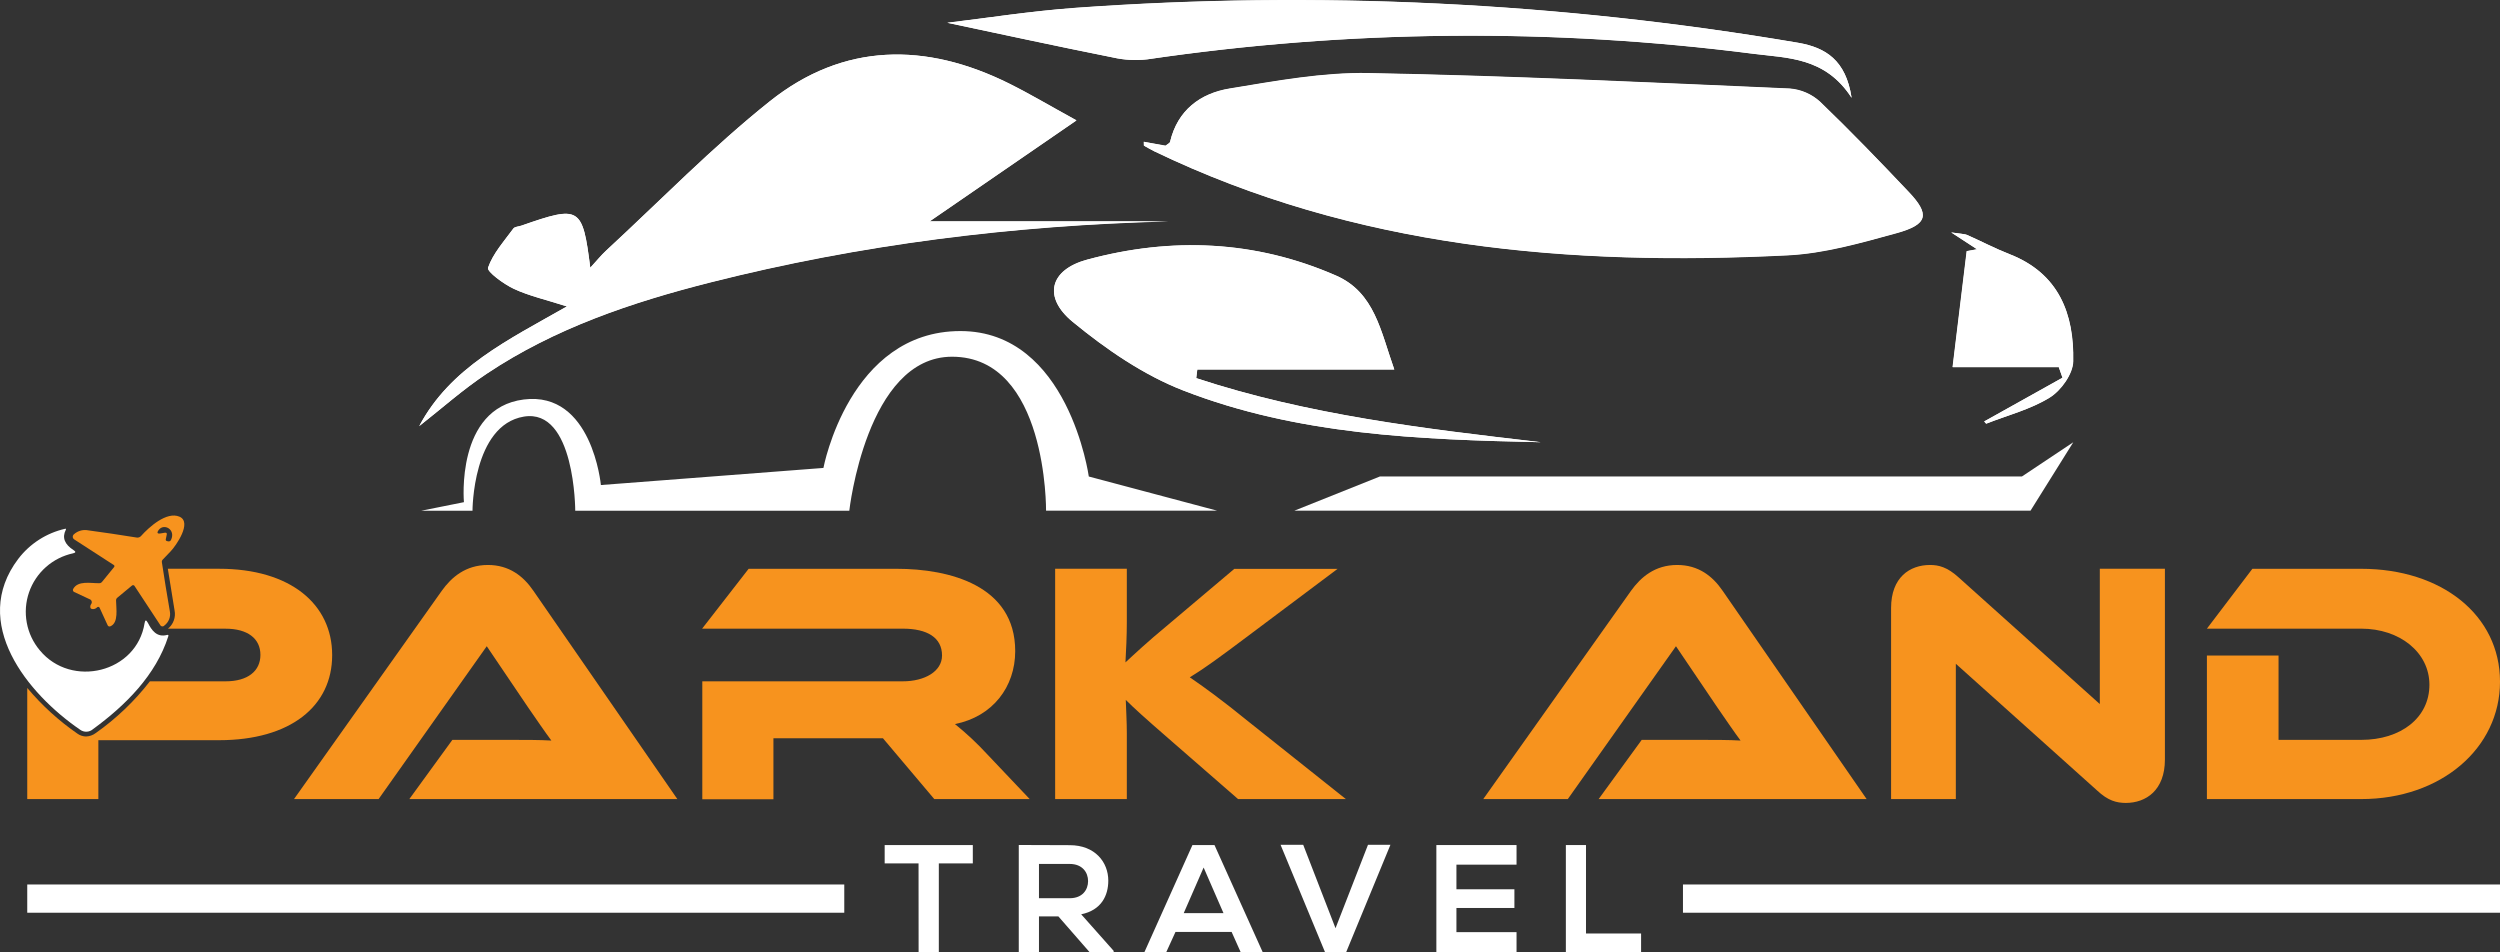 <svg width="189" height="72" viewBox="0 0 189 72" fill="none" xmlns="http://www.w3.org/2000/svg">
<rect x="0" y="0" width="189" height="72" fill="#333333" stroke="none"/>
<path d="M30.945 60.41L34.199 55.934H38.584C39.626 55.934 40.848 55.934 41.683 55.985C41.213 55.36 40.486 54.288 39.911 53.459L36.799 48.855L28.622 60.41H22.227L33.398 44.664C34.125 43.648 35.195 42.712 36.887 42.712C38.5 42.712 39.569 43.561 40.325 44.664L51.207 60.41H30.945Z" fill="#F7931E"/>
<path d="M77.845 60.41H70.632L66.753 55.815H58.471V60.422H53.094V51.508H68.25C69.916 51.508 71.218 50.753 71.218 49.556C71.218 48.202 70.1 47.526 68.25 47.526H53.08L56.597 43.001H67.794C71.755 43.001 76.75 44.251 76.75 49.223C76.75 51.929 75.052 54.169 72.194 54.74C73.066 55.441 73.884 56.207 74.642 57.031L77.845 60.41Z" fill="#F7931E"/>
<path d="M101.747 60.41H93.598L88.338 55.829C86.541 54.268 85.709 53.513 85.109 52.913C85.134 53.719 85.188 54.579 85.188 55.413V60.41H79.769V42.998H85.188V47.031C85.188 48.1 85.135 49.166 85.084 50.077C85.76 49.452 86.696 48.566 88.287 47.249L93.312 43.007H101.119L94.452 48.004C92.135 49.746 91.057 50.529 89.948 51.205C90.935 51.881 92.29 52.843 94.529 54.667L101.747 60.41Z" fill="#F7931E"/>
<path d="M120.857 60.41L124.114 55.934H128.489C129.53 55.934 130.753 55.934 131.587 55.985C131.118 55.36 130.388 54.288 129.816 53.459L126.703 48.855L118.526 60.41H112.134L123.305 44.664C124.035 43.648 125.102 42.712 126.794 42.712C128.41 42.712 129.476 43.561 130.232 44.664L141.117 60.41H120.857Z" fill="#F7931E"/>
<path d="M158.537 59.757L147.861 50.181V60.41H142.966V45.965C142.966 43.648 144.381 42.712 145.909 42.712C146.559 42.712 147.21 42.868 148.068 43.648L158.746 53.227V42.998H163.667V57.421C163.667 59.737 162.252 60.702 160.699 60.702C160.02 60.696 159.369 60.541 158.537 59.757Z" fill="#F7931E"/>
<path d="M178.508 60.41H166.842V49.556H172.258V55.934H178.508C181.502 55.934 183.664 54.268 183.664 51.768C183.664 49.322 181.423 47.526 178.508 47.526H166.842L170.28 43.001H178.508C184.6 43.001 189 46.513 189 51.536C189 56.559 184.549 60.41 178.508 60.41Z" fill="#F7931E"/>
<path d="M9.968 44.276L8.873 45.184C8.841 45.208 8.816 45.24 8.799 45.276C8.782 45.311 8.773 45.351 8.774 45.391C8.774 45.97 8.989 47.087 8.341 47.35C8.304 47.367 8.263 47.368 8.225 47.354C8.187 47.339 8.157 47.311 8.14 47.274L7.529 45.945C7.521 45.928 7.509 45.913 7.494 45.901C7.479 45.89 7.461 45.882 7.443 45.879C7.424 45.876 7.405 45.878 7.387 45.884C7.369 45.89 7.353 45.9 7.34 45.914C7.266 45.994 7.165 46.042 7.057 46.047C6.946 46.047 6.873 46.03 6.839 45.959C6.825 45.911 6.822 45.861 6.83 45.812C6.838 45.763 6.858 45.717 6.887 45.676C6.912 45.645 6.928 45.608 6.935 45.569C6.943 45.53 6.94 45.49 6.927 45.452C6.915 45.414 6.894 45.38 6.865 45.352C6.836 45.325 6.801 45.305 6.762 45.294L5.605 44.754C5.585 44.745 5.567 44.731 5.552 44.715C5.538 44.698 5.526 44.678 5.52 44.657C5.513 44.636 5.51 44.614 5.512 44.591C5.514 44.569 5.521 44.548 5.531 44.528C5.894 43.864 6.861 44.104 7.512 44.09C7.55 44.089 7.588 44.08 7.622 44.063C7.656 44.047 7.686 44.023 7.71 43.994L8.633 42.862C8.641 42.851 8.646 42.839 8.649 42.825C8.653 42.812 8.653 42.798 8.651 42.785C8.648 42.771 8.643 42.759 8.636 42.747C8.628 42.736 8.619 42.726 8.607 42.718L5.613 40.781C5.581 40.76 5.553 40.732 5.534 40.699C5.514 40.666 5.503 40.628 5.501 40.59C5.499 40.551 5.507 40.513 5.523 40.477C5.539 40.442 5.563 40.412 5.594 40.388C5.72 40.275 5.867 40.19 6.027 40.136C6.187 40.082 6.356 40.061 6.525 40.074C7.811 40.247 9.082 40.436 10.336 40.639C10.396 40.649 10.458 40.643 10.515 40.622C10.573 40.602 10.624 40.567 10.664 40.521C11.258 39.856 12.597 38.64 13.57 39.062C14.544 39.483 13.31 41.256 12.894 41.689L12.3 42.308C12.274 42.334 12.255 42.366 12.245 42.401C12.234 42.436 12.231 42.473 12.238 42.509C12.426 43.748 12.627 44.982 12.84 46.211C12.88 46.412 12.862 46.62 12.789 46.811C12.715 47.002 12.589 47.169 12.424 47.291C12.403 47.315 12.377 47.334 12.347 47.345C12.317 47.356 12.284 47.359 12.253 47.354C12.221 47.35 12.191 47.337 12.166 47.317C12.14 47.298 12.12 47.272 12.107 47.243L10.183 44.319C10.175 44.298 10.162 44.279 10.144 44.265C10.127 44.251 10.106 44.241 10.083 44.238C10.061 44.234 10.038 44.236 10.017 44.244C9.996 44.252 9.977 44.265 9.963 44.282M12.603 40.433L12.532 40.772C12.528 40.786 12.528 40.801 12.53 40.815C12.533 40.829 12.538 40.843 12.545 40.855C12.553 40.867 12.563 40.877 12.575 40.886C12.587 40.894 12.6 40.9 12.614 40.903L12.69 40.922C12.739 40.939 12.792 40.935 12.838 40.913C12.884 40.891 12.919 40.852 12.936 40.804C13.293 40.02 12.393 39.542 12.003 40.06C11.833 40.286 11.889 40.374 12.167 40.323L12.45 40.275C12.583 40.252 12.631 40.303 12.605 40.433H12.603Z" fill="#F7931E"/>
<path d="M11.174 47.073C11.457 47.639 11.845 48.205 12.623 48.004C12.719 47.978 12.753 48.004 12.722 48.106C11.791 51.027 9.51 53.312 7.032 55.122C6.899 55.24 6.73 55.308 6.553 55.317C6.376 55.325 6.201 55.272 6.058 55.167C2.08 52.444 -2.286 47.093 1.378 42.254C2.253 41.105 3.504 40.3 4.912 39.978C4.991 39.958 5.011 39.978 4.974 40.057C4.68 40.639 4.877 41.151 5.566 41.593C5.747 41.706 5.733 41.785 5.526 41.83C4.763 41.994 4.055 42.352 3.471 42.87C2.887 43.388 2.447 44.047 2.194 44.785C1.94 45.523 1.882 46.314 2.025 47.081C2.167 47.849 2.506 48.566 3.008 49.163C5.396 52.054 10.336 50.86 10.931 47.11C10.97 46.861 11.052 46.847 11.168 47.071L11.174 47.073Z" fill="white"/>
<path d="M16.561 42.998H12.688C12.852 44.053 13.024 45.099 13.197 46.146C13.248 46.4 13.229 46.663 13.14 46.907C13.052 47.151 12.898 47.366 12.696 47.529H17.056C18.726 47.529 19.688 48.281 19.688 49.508C19.688 50.736 18.726 51.508 17.056 51.508H11.332C10.172 53.005 8.795 54.322 7.246 55.413C7.033 55.576 6.775 55.669 6.508 55.679C6.273 55.676 6.045 55.601 5.854 55.464C4.441 54.486 3.165 53.324 2.06 52.008V60.41H7.436V55.959H16.55C21.966 55.959 25.112 53.386 25.112 49.528C25.112 45.671 21.954 42.998 16.561 42.998Z" fill="#F7931E"/>
<path d="M86.472 10.719V11.001C86.73 11.143 86.979 11.298 87.242 11.425C102.448 18.744 118.65 20.125 135.181 19.285C137.94 19.143 140.696 18.349 143.387 17.61C145.769 16.951 145.919 16.197 144.275 14.474C142.094 12.175 139.892 9.89 137.603 7.687C136.971 7.109 136.165 6.758 135.311 6.688C124.706 6.227 114.089 5.718 103.489 5.52C99.986 5.453 96.447 6.114 92.963 6.686C90.748 7.048 89.027 8.317 88.462 10.707C88.436 10.817 88.252 10.891 88.113 11.007L86.472 10.719ZM31.689 32.212C33.386 30.88 35.01 29.429 36.802 28.236C41.957 24.797 47.758 22.845 53.706 21.338C65.041 18.467 76.563 17.028 88.28 16.728H70.276L81.379 9.092C79.243 7.919 77.797 7.053 76.286 6.307C69.993 3.187 63.768 3.213 58.199 7.653C53.847 11.12 49.937 15.144 45.839 18.928C45.443 19.293 45.106 19.715 44.625 20.238C44.037 15.611 43.85 15.506 39.422 17.053C39.212 17.127 38.912 17.13 38.808 17.277C38.106 18.233 37.271 19.157 36.895 20.238C36.793 20.521 38.072 21.471 38.85 21.833C39.999 22.367 41.267 22.65 42.862 23.162C38.375 25.721 34.057 27.78 31.689 32.22V32.212ZM116.446 33.422C107.643 32.404 98.863 31.361 90.434 28.583L90.516 27.93H105.408C104.384 25.054 103.934 22.11 101.002 20.829C94.893 18.159 88.552 17.902 82.185 19.627C79.356 20.39 78.821 22.455 81.102 24.333C83.623 26.397 86.444 28.346 89.457 29.517C98.105 32.888 107.29 33.23 116.446 33.431V33.422ZM139.98 7.384C139.547 4.531 137.999 3.595 135.968 3.244C117.936 0.176 99.6 -0.713 81.356 0.597C77.93 0.837 74.52 1.375 71.628 1.728C75.547 2.551 79.845 3.496 84.141 4.344C84.989 4.536 85.863 4.583 86.727 4.483C101.914 2.246 117.336 2.104 132.561 4.061C135.102 4.395 137.988 4.304 139.98 7.393V7.384ZM150.005 31.858L150.144 32.025C151.768 31.392 153.511 30.953 154.954 30.046C155.803 29.517 156.703 28.261 156.723 27.314C156.802 23.719 155.642 20.665 151.912 19.211C150.82 18.784 149.776 18.235 148.701 17.758C148.539 17.687 148.341 17.695 147.504 17.568L149.456 18.841L148.675 18.982C148.336 21.782 147.993 24.582 147.609 27.749H155.645L155.928 28.552L150.005 31.858Z" fill="white"/>
<path d="M86.473 10.718L88.108 11.03C88.247 10.914 88.431 10.84 88.456 10.73C89.022 8.34 90.743 7.07 92.958 6.708C96.441 6.143 99.981 5.475 103.484 5.543C114.095 5.741 124.706 6.25 135.306 6.711C136.16 6.78 136.966 7.131 137.598 7.709C139.887 9.898 142.088 12.183 144.27 14.497C145.914 16.225 145.764 16.974 143.381 17.633C140.693 18.371 137.937 19.166 135.176 19.307C118.662 20.133 102.446 18.767 87.254 11.434C86.99 11.307 86.742 11.151 86.484 11.01L86.473 10.718Z" fill="white"/>
<path d="M31.689 32.22C34.043 27.78 38.375 25.716 42.862 23.17C41.267 22.659 39.999 22.376 38.85 21.841C38.072 21.479 36.793 20.529 36.895 20.246C37.271 19.166 38.106 18.241 38.808 17.285C38.912 17.138 39.212 17.135 39.422 17.062C43.85 15.515 44.037 15.62 44.625 20.246C45.106 19.723 45.443 19.302 45.839 18.937C49.937 15.153 53.847 11.129 58.199 7.661C63.768 3.213 69.993 3.187 76.286 6.324C77.791 7.07 79.237 7.936 81.379 9.109L70.276 16.745H88.286C76.569 17.045 65.047 18.484 53.711 21.355C47.769 22.862 41.963 24.814 36.807 28.253C35.01 29.437 33.389 30.888 31.689 32.22Z" fill="white"/>
<path d="M116.447 33.431C107.29 33.23 98.105 32.888 89.458 29.525C86.445 28.354 83.623 26.414 81.102 24.341C78.822 22.475 79.365 20.399 82.186 19.635C88.555 17.91 94.894 18.168 101.003 20.837C103.934 22.118 104.384 25.062 105.408 27.939H90.516L90.434 28.592C98.855 31.369 107.644 32.413 116.447 33.431Z" fill="white"/>
<path d="M139.98 7.393C137.999 4.304 135.102 4.395 132.561 4.07C117.339 2.113 101.921 2.254 86.738 4.488C85.871 4.588 84.992 4.54 84.141 4.344C79.834 3.476 75.536 2.545 71.611 1.717C74.503 1.377 77.913 0.84 81.34 0.585C99.584 -0.724 117.919 0.165 135.951 3.233C138.013 3.603 139.547 4.539 139.98 7.393Z" fill="white"/>
<path d="M150.005 31.867L155.925 28.561L155.642 27.758H147.628C148.013 24.599 148.355 21.799 148.695 18.991L149.476 18.849L147.523 17.576C148.372 17.704 148.559 17.695 148.72 17.766C149.796 18.244 150.84 18.793 151.932 19.22C155.656 20.673 156.816 23.728 156.742 27.322C156.722 28.27 155.828 29.525 154.974 30.054C153.517 30.953 151.773 31.392 150.163 32.034L150.005 31.867Z" fill="white"/>
<path d="M92.024 38.609H79.082C79.082 38.609 79.198 26.968 71.974 26.968C65.503 26.968 64.207 38.612 64.207 38.612H43.488C43.488 38.612 43.488 30.849 39.603 31.496C35.718 32.144 35.721 38.612 35.721 38.612H31.839L35.073 37.964C35.073 37.964 34.428 30.849 39.6 30.201C44.773 29.553 45.427 36.669 45.427 36.669L62.251 35.376C62.251 35.376 64.192 25.028 72.608 25.028C80.794 25.028 82.313 36.024 82.313 36.024L92.024 38.609Z" fill="white"/>
<path d="M156.74 33.434L153.506 38.609H115.968H97.848L104.322 36.021H152.858L156.74 33.434Z" fill="white"/>
<path d="M63.827 66.867H2.06V69.002H63.827V66.867Z" fill="white"/>
<path d="M189 66.867H127.232V69.002H189V66.867Z" fill="white"/>
<path d="M69.442 65.275H66.881V63.886H73.545V65.275H70.975V71.98H69.447L69.442 65.275Z" fill="white"/>
<path d="M84.192 71.986H82.375L80.015 69.282H78.546V71.986H77.019V63.881C78.303 63.881 79.588 63.895 80.873 63.895C82.78 63.895 83.787 65.176 83.787 66.576C83.787 67.687 83.278 68.807 81.738 69.121L84.192 71.884V71.986ZM78.546 65.314V67.905H80.873C81.843 67.905 82.259 67.257 82.259 66.61C82.259 65.962 81.832 65.314 80.873 65.314H78.546Z" fill="white"/>
<path d="M93.111 70.456H88.866L88.17 71.98H86.518L90.148 63.886H91.815L95.459 71.98H93.793L93.111 70.456ZM90.994 65.586L89.489 69.033H92.496L90.994 65.586Z" fill="white"/>
<path d="M101.763 72H100.179L96.811 63.869H98.523L100.965 70.173L103.419 63.869H105.116L101.763 72Z" fill="white"/>
<path d="M114.65 71.98H108.589V63.886H114.65V65.368H110.106V67.229H114.489V68.643H110.106V70.47H114.65V71.98Z" fill="white"/>
<path d="M119.901 63.886V70.572H124.066V71.986H118.379V63.886H119.901Z" fill="white"/>
</svg>
